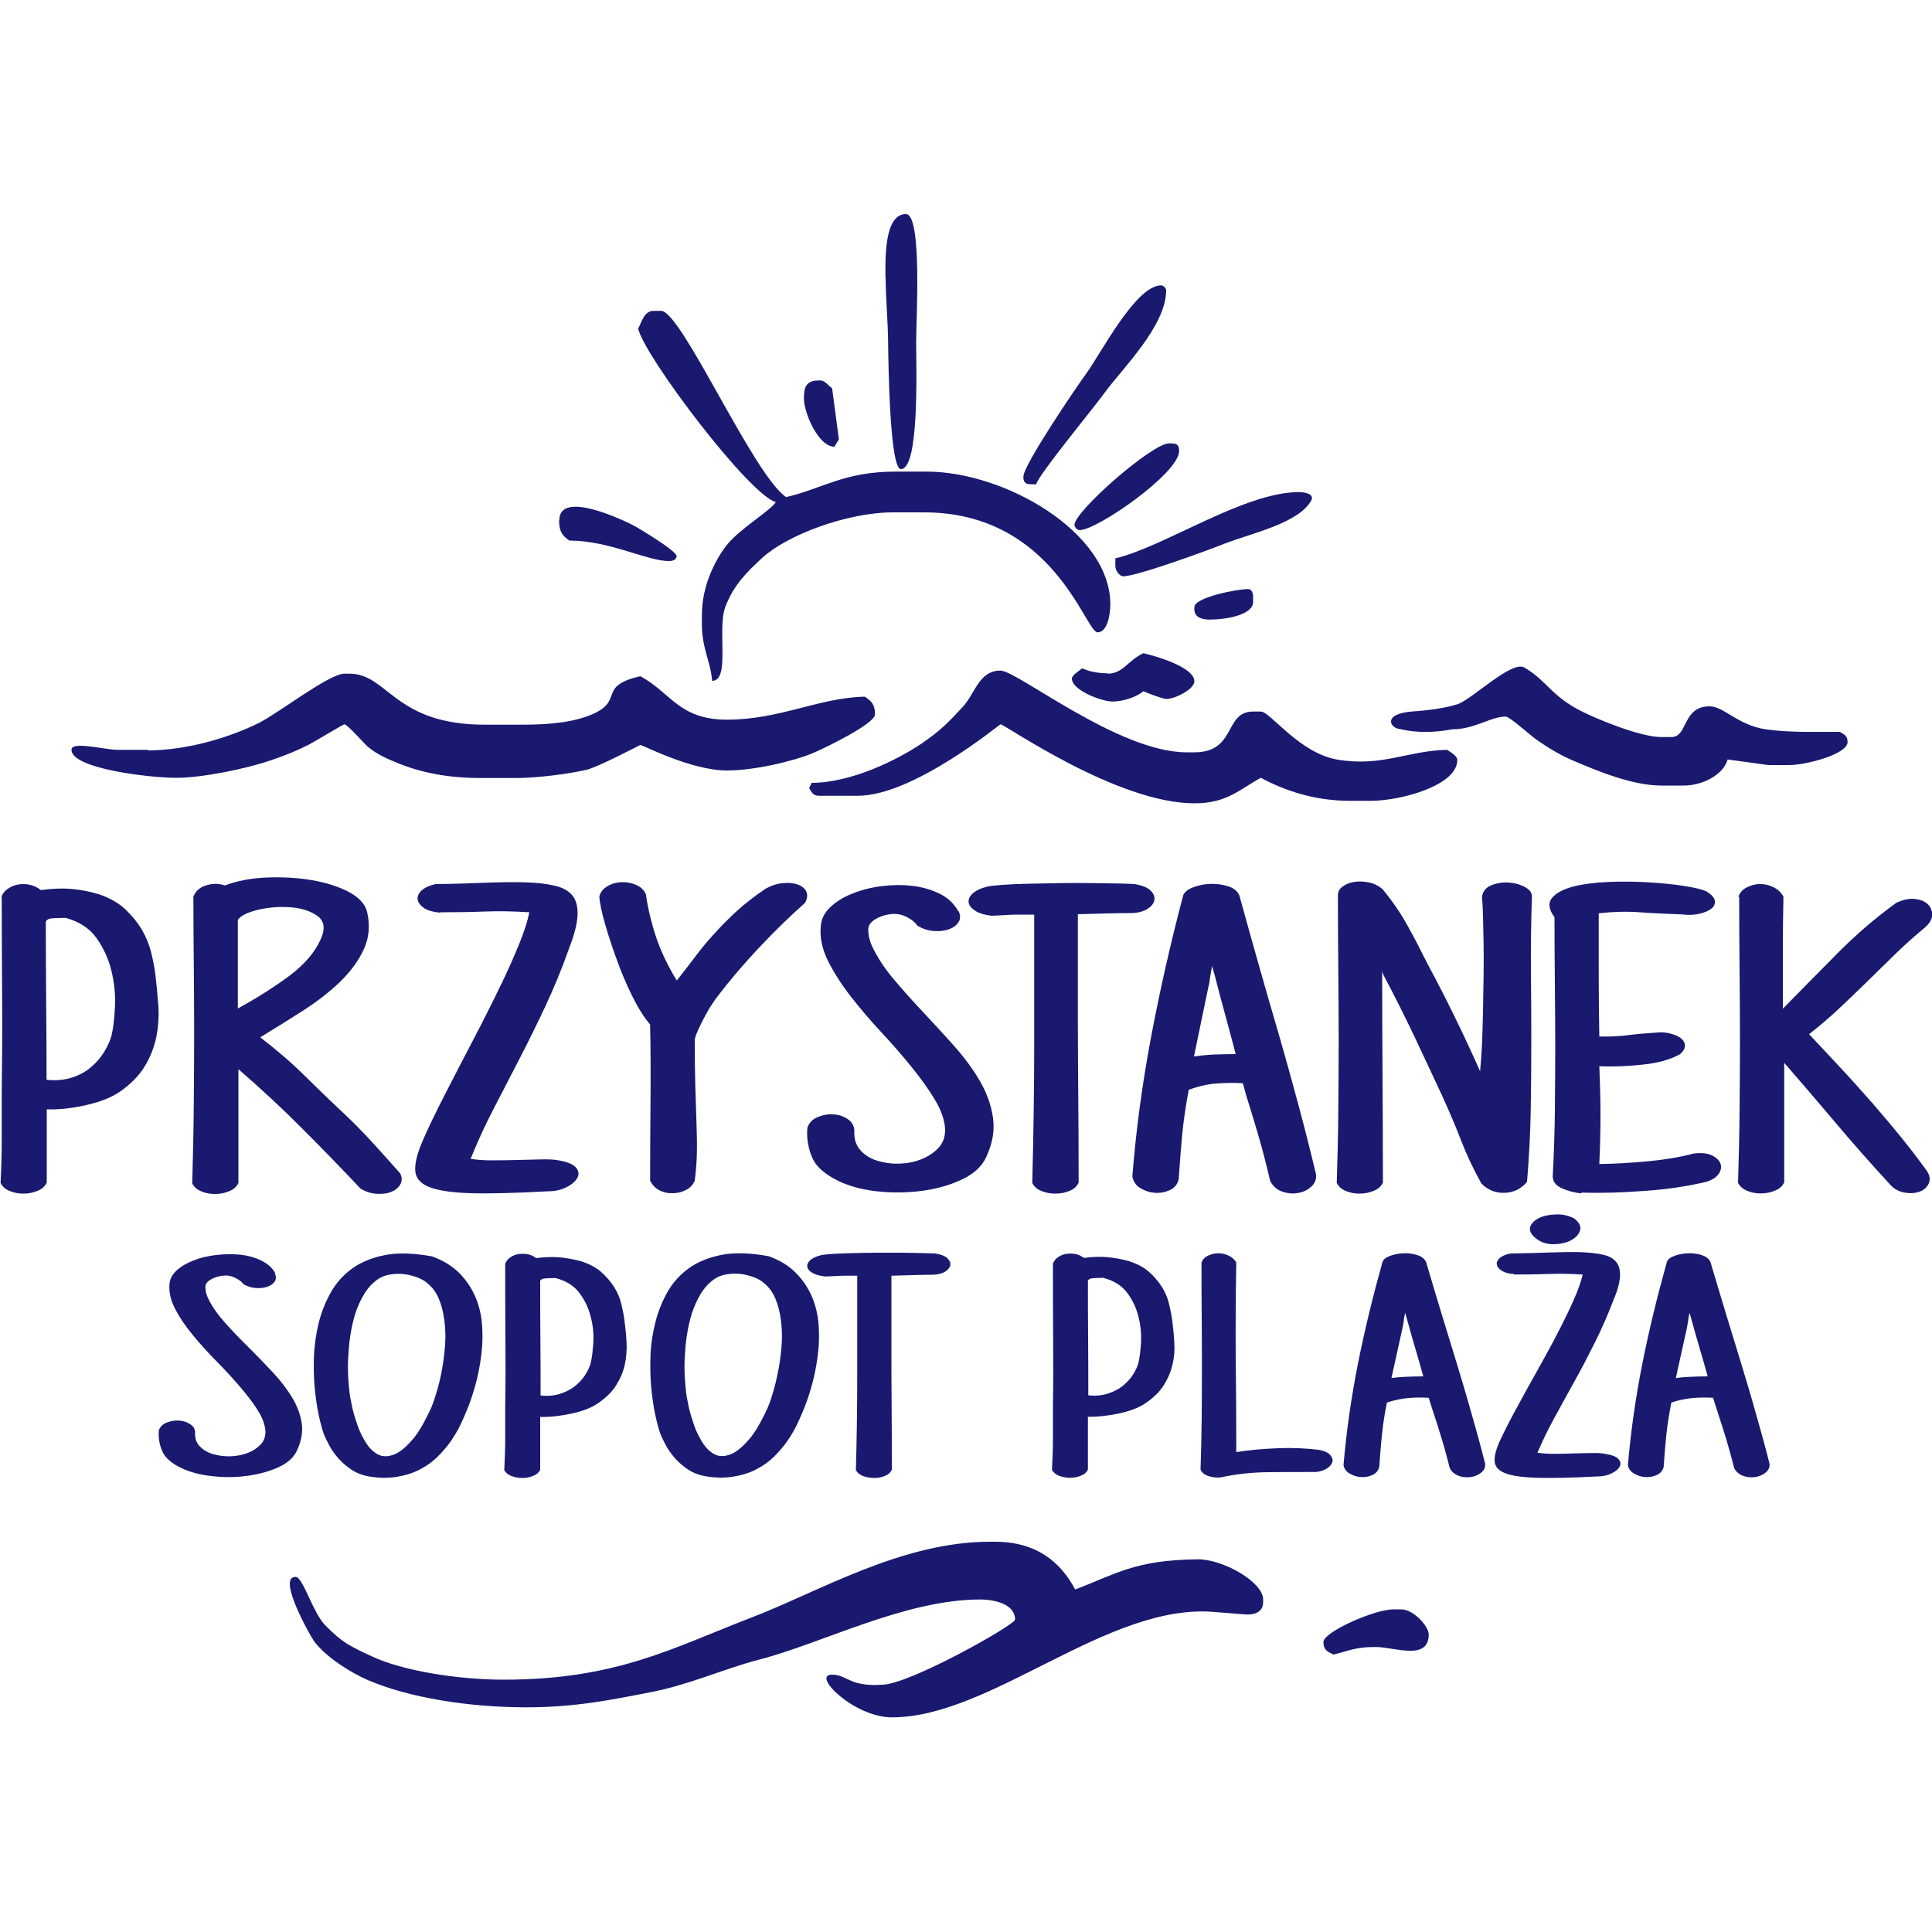<?xml version="1.0" encoding="UTF-8"?>
<!DOCTYPE svg PUBLIC "-//W3C//DTD SVG 1.1//EN" "http://www.w3.org/Graphics/SVG/1.1/DTD/svg11.dtd">
<svg xmlns="http://www.w3.org/2000/svg" xml:space="preserve" width="10mm" height="10mm" shape-rendering="geometricPrecision" text-rendering="geometricPrecision" image-rendering="optimizeQuality" fill-rule="evenodd" clip-rule="evenodd" viewBox="0 0 10 10" xmlns:xlink="http://www.w3.org/1999/xlink">
 <g>
  <path fill="midnightblue" d="M4.161 2.049l0 0.013c0,0.076 0.076,0.251 0.158,0.25l0.023 -0.038 -0.035 -0.265c-0.027,-0.018 -0.034,-0.04 -0.066,-0.04 -0.057,0 -0.079,0.023 -0.079,0.079zm-2.632 6.113c-0.098,0 0.083,0.315 0.096,0.332 0.059,0.08 0.183,0.16 0.279,0.202 0.209,0.09 0.517,0.141 0.819,0.141 0.254,0 0.439,-0.038 0.648,-0.079 0.198,-0.038 0.377,-0.121 0.559,-0.168 0.325,-0.084 0.755,-0.311 1.142,-0.311 0.08,0 0.182,0.025 0.182,0.104 0,0.027 -0.549,0.337 -0.688,0.337 -0.17,0.012 -0.18,-0.052 -0.26,-0.052 -0.108,0 0.114,0.221 0.311,0.221 0.516,0 1.121,-0.597 1.674,-0.545l0.151 0.012c0.043,0.004 0.096,-0.007 0.096,-0.064l0 -0.013c0,-0.091 -0.207,-0.208 -0.337,-0.208 -0.329,0.003 -0.428,0.078 -0.636,0.156 -0.075,-0.142 -0.201,-0.247 -0.415,-0.247l-0.026 0c-0.457,0 -0.885,0.258 -1.231,0.391 -0.411,0.158 -0.701,0.323 -1.286,0.323 -0.233,0 -0.522,-0.045 -0.683,-0.121 -0.12,-0.056 -0.153,-0.072 -0.241,-0.161 -0.062,-0.062 -0.116,-0.25 -0.152,-0.25zm5.593 0.363c0.096,0 0.273,0.073 0.273,-0.065 0,-0.042 -0.078,-0.13 -0.143,-0.13l-0.039 0c-0.101,0 -0.363,0.118 -0.363,0.169 0,0.044 0.024,0.05 0.052,0.065 0.072,-0.017 0.113,-0.039 0.208,-0.039l0.013 0zm-5.7 -1.935c0.008,0.017 0.008,0.031 0,0.043 -0.008,0.012 -0.021,0.021 -0.038,0.027 -0.017,0.006 -0.037,0.008 -0.059,0.007 -0.022,-0.002 -0.044,-0.008 -0.065,-0.02 -0.011,-0.016 -0.03,-0.028 -0.054,-0.038 -0.025,-0.01 -0.054,-0.009 -0.089,0.002 -0.036,0.013 -0.054,0.029 -0.054,0.05 0,0.02 0.005,0.041 0.015,0.061 0.021,0.043 0.051,0.085 0.089,0.127 0.038,0.042 0.078,0.084 0.12,0.125 0.042,0.042 0.083,0.084 0.123,0.127 0.04,0.043 0.074,0.086 0.101,0.131 0.027,0.044 0.044,0.09 0.051,0.136 0.006,0.047 -0.003,0.095 -0.027,0.144 -0.017,0.034 -0.047,0.061 -0.093,0.082 -0.045,0.021 -0.097,0.035 -0.154,0.044 -0.058,0.008 -0.116,0.01 -0.175,0.004 -0.059,-0.005 -0.11,-0.017 -0.153,-0.034 -0.061,-0.025 -0.1,-0.056 -0.117,-0.09 -0.017,-0.035 -0.024,-0.073 -0.021,-0.115 0.007,-0.018 0.02,-0.032 0.041,-0.04 0.021,-0.008 0.042,-0.012 0.064,-0.01 0.022,0.001 0.042,0.008 0.058,0.019 0.017,0.011 0.025,0.026 0.025,0.044 -0.002,0.028 0.006,0.051 0.024,0.07 0.017,0.018 0.04,0.032 0.067,0.04 0.027,0.008 0.056,0.012 0.088,0.012 0.031,-0.001 0.061,-0.006 0.089,-0.016 0.028,-0.01 0.051,-0.025 0.069,-0.043 0.018,-0.018 0.027,-0.041 0.027,-0.069 -0.002,-0.035 -0.015,-0.072 -0.041,-0.112 -0.025,-0.04 -0.057,-0.081 -0.094,-0.124 -0.037,-0.043 -0.077,-0.086 -0.121,-0.131 -0.044,-0.044 -0.084,-0.089 -0.121,-0.134 -0.037,-0.045 -0.067,-0.089 -0.09,-0.133 -0.023,-0.044 -0.033,-0.086 -0.03,-0.128 0.002,-0.027 0.014,-0.051 0.037,-0.072 0.023,-0.021 0.052,-0.038 0.088,-0.052 0.035,-0.014 0.074,-0.023 0.116,-0.028 0.042,-0.005 0.083,-0.006 0.123,-0.002 0.04,0.004 0.077,0.014 0.11,0.03 0.033,0.016 0.058,0.037 0.074,0.066zm0.812 -0.088c0.058,0.021 0.104,0.049 0.141,0.085 0.036,0.036 0.064,0.077 0.084,0.122 0.02,0.046 0.032,0.095 0.036,0.147 0.004,0.052 0.003,0.106 -0.004,0.159 -0.007,0.054 -0.017,0.106 -0.031,0.156 -0.014,0.051 -0.03,0.097 -0.048,0.139 -0.008,0.02 -0.019,0.044 -0.032,0.071 -0.013,0.027 -0.03,0.054 -0.049,0.082 -0.02,0.028 -0.043,0.054 -0.069,0.08 -0.026,0.025 -0.057,0.047 -0.091,0.064 -0.035,0.018 -0.074,0.03 -0.117,0.037 -0.044,0.007 -0.092,0.007 -0.144,-0.002 -0.035,-0.006 -0.065,-0.018 -0.091,-0.035 -0.026,-0.018 -0.049,-0.037 -0.068,-0.059 -0.019,-0.022 -0.035,-0.044 -0.047,-0.067 -0.012,-0.023 -0.022,-0.043 -0.028,-0.059 -0.008,-0.022 -0.017,-0.054 -0.026,-0.096 -0.009,-0.042 -0.016,-0.089 -0.021,-0.141 -0.005,-0.053 -0.006,-0.108 -0.004,-0.167 0.003,-0.059 0.011,-0.116 0.025,-0.172 0.014,-0.056 0.035,-0.108 0.063,-0.158 0.028,-0.049 0.065,-0.09 0.111,-0.123 0.046,-0.033 0.103,-0.056 0.17,-0.069 0.068,-0.013 0.148,-0.01 0.242,0.007zm-0.022 0.14c-0.013,-0.012 -0.03,-0.022 -0.052,-0.03 -0.021,-0.008 -0.044,-0.014 -0.068,-0.017 -0.024,-0.003 -0.048,-0.002 -0.073,0.002 -0.025,0.004 -0.046,0.012 -0.064,0.025 -0.028,0.019 -0.051,0.045 -0.07,0.076 -0.019,0.031 -0.034,0.065 -0.046,0.101 -0.011,0.036 -0.02,0.075 -0.026,0.115 -0.006,0.04 -0.009,0.08 -0.011,0.118 -0.002,0.038 -0.001,0.075 0.001,0.109 0.003,0.034 0.005,0.063 0.009,0.087 0.002,0.012 0.006,0.032 0.012,0.061 0.007,0.029 0.016,0.059 0.027,0.09 0.011,0.032 0.026,0.061 0.044,0.09 0.018,0.028 0.039,0.048 0.063,0.06 0.024,0.012 0.051,0.011 0.083,-0.001 0.031,-0.012 0.067,-0.043 0.106,-0.091 0.018,-0.024 0.034,-0.05 0.048,-0.076 0.014,-0.026 0.027,-0.052 0.038,-0.077 0.01,-0.024 0.02,-0.054 0.03,-0.089 0.01,-0.035 0.019,-0.073 0.026,-0.113 0.007,-0.04 0.012,-0.082 0.015,-0.125 0.003,-0.043 0.001,-0.084 -0.004,-0.123 -0.005,-0.039 -0.014,-0.076 -0.028,-0.11 -0.014,-0.034 -0.034,-0.061 -0.06,-0.082zm0.405 -0.104c0.005,-0.013 0.013,-0.023 0.026,-0.031 0.012,-0.008 0.026,-0.014 0.042,-0.016 0.016,-0.002 0.031,-0.002 0.047,0.001 0.016,0.003 0.03,0.01 0.043,0.02 0.044,-0.006 0.085,-0.007 0.121,-0.004 0.036,0.003 0.073,0.01 0.111,0.02 0.043,0.014 0.078,0.032 0.105,0.056 0.027,0.024 0.049,0.05 0.067,0.078 0.017,0.028 0.03,0.057 0.037,0.088 0.007,0.03 0.013,0.058 0.016,0.083 0.005,0.038 0.009,0.076 0.011,0.115 0.002,0.039 -0.001,0.077 -0.009,0.115 -0.008,0.037 -0.024,0.074 -0.046,0.109 -0.022,0.035 -0.056,0.067 -0.1,0.096 -0.031,0.02 -0.075,0.037 -0.131,0.049 -0.056,0.012 -0.109,0.018 -0.161,0.017l0 0.274c-0.007,0.014 -0.018,0.024 -0.036,0.031 -0.017,0.007 -0.035,0.011 -0.054,0.011 -0.019,0 -0.037,-0.003 -0.056,-0.009 -0.018,-0.006 -0.031,-0.017 -0.04,-0.031 0.003,-0.057 0.005,-0.114 0.005,-0.169 0,-0.055 0,-0.11 0,-0.166 0.002,-0.121 0.002,-0.241 0.001,-0.36 -0.001,-0.12 -0.001,-0.245 -0.001,-0.377zm0.44 0.519c0.007,-0.027 0.011,-0.063 0.014,-0.108 0.003,-0.045 -0.002,-0.09 -0.014,-0.135 -0.011,-0.045 -0.031,-0.086 -0.059,-0.123 -0.028,-0.037 -0.069,-0.062 -0.123,-0.076 -0.021,0 -0.039,0.001 -0.053,0.002 -0.014,0.001 -0.023,0.005 -0.026,0.013 0,0.098 0,0.197 0.001,0.295 0.001,0.098 0.001,0.198 0.001,0.298 0.038,0.004 0.072,0.001 0.102,-0.009 0.03,-0.01 0.056,-0.023 0.078,-0.041 0.021,-0.018 0.039,-0.037 0.052,-0.058 0.013,-0.021 0.022,-0.04 0.027,-0.058zm0.919 -0.556c0.058,0.021 0.105,0.049 0.141,0.085 0.036,0.036 0.064,0.077 0.084,0.122 0.02,0.046 0.032,0.095 0.036,0.147 0.004,0.052 0.003,0.106 -0.004,0.159 -0.007,0.054 -0.017,0.106 -0.031,0.156 -0.014,0.051 -0.03,0.097 -0.048,0.139 -0.008,0.02 -0.019,0.044 -0.032,0.071 -0.013,0.027 -0.03,0.054 -0.049,0.082 -0.02,0.028 -0.043,0.054 -0.069,0.08 -0.026,0.025 -0.057,0.047 -0.091,0.064 -0.035,0.018 -0.074,0.03 -0.117,0.037 -0.044,0.007 -0.092,0.007 -0.144,-0.002 -0.035,-0.006 -0.065,-0.018 -0.091,-0.035 -0.026,-0.018 -0.049,-0.037 -0.068,-0.059 -0.019,-0.022 -0.035,-0.044 -0.047,-0.067 -0.012,-0.023 -0.022,-0.043 -0.028,-0.059 -0.008,-0.022 -0.017,-0.054 -0.026,-0.096 -0.009,-0.042 -0.016,-0.089 -0.021,-0.141 -0.005,-0.053 -0.006,-0.108 -0.004,-0.167 0.002,-0.059 0.011,-0.116 0.025,-0.172 0.014,-0.056 0.035,-0.108 0.063,-0.158 0.028,-0.049 0.065,-0.09 0.111,-0.123 0.046,-0.033 0.103,-0.056 0.17,-0.069 0.068,-0.013 0.148,-0.01 0.242,0.007zm-0.022 0.14c-0.013,-0.012 -0.03,-0.022 -0.052,-0.03 -0.021,-0.008 -0.044,-0.014 -0.068,-0.017 -0.024,-0.003 -0.048,-0.002 -0.073,0.002 -0.025,0.004 -0.046,0.012 -0.064,0.025 -0.028,0.019 -0.051,0.045 -0.07,0.076 -0.019,0.031 -0.034,0.065 -0.046,0.101 -0.011,0.036 -0.02,0.075 -0.026,0.115 -0.006,0.04 -0.009,0.08 -0.011,0.118 -0.002,0.038 -0.001,0.075 0.001,0.109 0.003,0.034 0.005,0.063 0.009,0.087 0.002,0.012 0.006,0.032 0.012,0.061 0.007,0.029 0.016,0.059 0.027,0.09 0.011,0.032 0.026,0.061 0.044,0.09 0.018,0.028 0.039,0.048 0.063,0.06 0.024,0.012 0.051,0.011 0.083,-0.001 0.031,-0.012 0.067,-0.043 0.106,-0.091 0.018,-0.024 0.034,-0.05 0.048,-0.076 0.014,-0.026 0.027,-0.052 0.038,-0.077 0.01,-0.024 0.02,-0.054 0.03,-0.089 0.01,-0.035 0.018,-0.073 0.026,-0.113 0.007,-0.04 0.012,-0.082 0.015,-0.125 0.003,-0.043 0.001,-0.084 -0.004,-0.123 -0.005,-0.039 -0.014,-0.076 -0.028,-0.11 -0.014,-0.034 -0.034,-0.061 -0.06,-0.082zm0.486 -0.038c-0.03,0 -0.051,0 -0.063,0 -0.012,0 -0.023,0 -0.032,0.001 -0.009,0.001 -0.018,0.001 -0.027,0.001 -0.009,0.001 -0.024,0.001 -0.046,0.002 -0.028,-0.003 -0.05,-0.009 -0.066,-0.018 -0.016,-0.009 -0.025,-0.019 -0.027,-0.031 -0.003,-0.011 0.002,-0.022 0.013,-0.034 0.012,-0.011 0.03,-0.02 0.057,-0.027 0.012,-0.003 0.033,-0.005 0.064,-0.007 0.031,-0.002 0.067,-0.003 0.107,-0.004 0.04,-0.001 0.083,-0.002 0.127,-0.002 0.044,-0 0.086,-0 0.126,0 0.04,0.001 0.074,0.001 0.105,0.002 0.03,0.001 0.051,0.001 0.063,0.002 0.03,0.005 0.051,0.013 0.063,0.025 0.012,0.012 0.017,0.024 0.015,0.036 -0.003,0.012 -0.011,0.023 -0.027,0.033 -0.016,0.01 -0.037,0.015 -0.063,0.016 -0.031,0 -0.066,0.001 -0.105,0.002 -0.039,0.001 -0.075,0.002 -0.11,0.003 0,0.062 0,0.127 0,0.193 0,0.066 0,0.139 0,0.217 0,0.079 0,0.167 0.001,0.263 0.001,0.097 0.001,0.207 0.001,0.332 -0.007,0.014 -0.018,0.024 -0.035,0.031 -0.017,0.007 -0.035,0.011 -0.054,0.011 -0.02,0 -0.039,-0.003 -0.057,-0.009 -0.018,-0.006 -0.031,-0.017 -0.04,-0.031 0.005,-0.173 0.007,-0.342 0.007,-0.508 0,-0.165 0,-0.331 0,-0.498zm1.012 -0.066c0.005,-0.013 0.014,-0.023 0.026,-0.031 0.012,-0.008 0.026,-0.014 0.042,-0.016 0.016,-0.002 0.031,-0.002 0.047,0.001 0.016,0.003 0.03,0.01 0.043,0.02 0.044,-0.006 0.085,-0.007 0.121,-0.004 0.036,0.003 0.073,0.01 0.111,0.02 0.043,0.014 0.078,0.032 0.105,0.056 0.027,0.024 0.049,0.05 0.067,0.078 0.017,0.028 0.03,0.057 0.037,0.088 0.007,0.03 0.013,0.058 0.016,0.083 0.005,0.038 0.009,0.076 0.011,0.115 0.003,0.039 -0,0.077 -0.009,0.115 -0.008,0.037 -0.024,0.074 -0.046,0.109 -0.022,0.035 -0.056,0.067 -0.1,0.096 -0.031,0.02 -0.075,0.037 -0.131,0.049 -0.056,0.012 -0.11,0.018 -0.161,0.017l0 0.274c-0.007,0.014 -0.018,0.024 -0.036,0.031 -0.017,0.007 -0.035,0.011 -0.054,0.011 -0.019,0 -0.037,-0.003 -0.056,-0.009 -0.018,-0.006 -0.031,-0.017 -0.04,-0.031 0.003,-0.057 0.005,-0.114 0.005,-0.169 0,-0.055 0,-0.11 0,-0.166 0.002,-0.121 0.002,-0.241 0.001,-0.36 -0.001,-0.12 -0.001,-0.245 -0.001,-0.377zm0.44 0.519c0.007,-0.027 0.011,-0.063 0.014,-0.108 0.002,-0.045 -0.002,-0.09 -0.014,-0.135 -0.011,-0.045 -0.031,-0.086 -0.059,-0.123 -0.028,-0.037 -0.069,-0.062 -0.123,-0.076 -0.021,0 -0.039,0.001 -0.053,0.002 -0.014,0.001 -0.023,0.005 -0.026,0.013 0,0.098 0,0.197 0.001,0.295 0.001,0.098 0.001,0.198 0.001,0.298 0.038,0.004 0.072,0.001 0.102,-0.009 0.03,-0.01 0.056,-0.023 0.078,-0.041 0.021,-0.018 0.039,-0.037 0.052,-0.058 0.013,-0.021 0.022,-0.04 0.027,-0.058zm0.425 0.591c-0.018,0.002 -0.038,0 -0.059,-0.006 -0.021,-0.006 -0.036,-0.017 -0.044,-0.034 0.003,-0.091 0.005,-0.181 0.006,-0.268 0.001,-0.088 0.001,-0.175 0.001,-0.262 0,-0.087 -0,-0.175 -0.001,-0.264 -0.001,-0.089 -0.001,-0.181 -0.001,-0.277 0.005,-0.016 0.016,-0.028 0.032,-0.036 0.017,-0.008 0.034,-0.013 0.052,-0.013 0.018,-0.001 0.036,0.003 0.054,0.011 0.018,0.008 0.032,0.02 0.042,0.036 -0.003,0.162 -0.004,0.325 -0.003,0.49 0.002,0.165 0.003,0.329 0.003,0.492 0.069,-0.011 0.14,-0.017 0.214,-0.02 0.073,-0.003 0.144,0 0.211,0.008 0.028,0.005 0.048,0.013 0.059,0.025 0.011,0.012 0.016,0.024 0.014,0.036 -0.003,0.012 -0.011,0.023 -0.026,0.034 -0.015,0.01 -0.035,0.017 -0.059,0.02l-0.003 0c-0.084,0 -0.166,0 -0.247,0.001 -0.081,0.001 -0.162,0.009 -0.244,0.027zm0.862 -0.388c-0.012,0.055 -0.02,0.111 -0.026,0.167 -0.006,0.056 -0.01,0.112 -0.014,0.167 -0.005,0.019 -0.017,0.033 -0.036,0.042 -0.019,0.008 -0.039,0.012 -0.059,0.01 -0.021,-0.001 -0.04,-0.007 -0.058,-0.018 -0.018,-0.01 -0.029,-0.025 -0.032,-0.044 0.015,-0.175 0.04,-0.35 0.075,-0.526 0.035,-0.176 0.078,-0.351 0.127,-0.526 0.005,-0.013 0.018,-0.023 0.04,-0.031 0.021,-0.008 0.044,-0.012 0.069,-0.013 0.025,-0.001 0.048,0.002 0.07,0.009 0.022,0.007 0.037,0.018 0.046,0.035 0.026,0.089 0.053,0.177 0.079,0.264 0.026,0.086 0.053,0.173 0.079,0.258 0.026,0.086 0.052,0.172 0.076,0.258 0.025,0.086 0.049,0.174 0.072,0.265 0.002,0.018 -0.005,0.034 -0.02,0.046 -0.015,0.012 -0.033,0.02 -0.053,0.023 -0.021,0.003 -0.042,0.002 -0.063,-0.006 -0.021,-0.007 -0.037,-0.021 -0.047,-0.04 -0.008,-0.033 -0.017,-0.065 -0.025,-0.094 -0.008,-0.03 -0.017,-0.059 -0.026,-0.088 -0.009,-0.029 -0.018,-0.059 -0.028,-0.088 -0.01,-0.03 -0.02,-0.061 -0.03,-0.094 -0.033,-0.002 -0.068,-0.002 -0.104,0.001 -0.036,0.003 -0.074,0.011 -0.114,0.024zm0.022 -0.126c0.028,-0.004 0.056,-0.006 0.083,-0.007 0.027,-0.001 0.055,-0.002 0.083,-0.002 -0.013,-0.048 -0.027,-0.095 -0.041,-0.143 -0.014,-0.048 -0.028,-0.096 -0.041,-0.144l-0.012 -0.042c-0.003,0.014 -0.006,0.027 -0.007,0.04 -0.002,0.013 -0.004,0.026 -0.007,0.04l-0.057 0.258zm0.637 -0.538c-0.028,-0.002 -0.049,-0.008 -0.064,-0.017 -0.015,-0.009 -0.024,-0.02 -0.026,-0.031 -0.003,-0.012 0.002,-0.023 0.013,-0.034 0.012,-0.011 0.03,-0.02 0.057,-0.025 0.072,-0.001 0.139,-0.003 0.2,-0.005 0.061,-0.002 0.114,-0.003 0.161,-0.002 0.046,0.002 0.085,0.006 0.117,0.013 0.032,0.007 0.056,0.02 0.07,0.039 0.015,0.018 0.021,0.044 0.019,0.077 -0.003,0.033 -0.014,0.074 -0.036,0.125 -0.028,0.073 -0.059,0.143 -0.093,0.212 -0.034,0.068 -0.068,0.134 -0.104,0.198 -0.035,0.064 -0.07,0.127 -0.104,0.189 -0.034,0.062 -0.064,0.123 -0.09,0.185 0.023,0.004 0.051,0.006 0.085,0.006 0.034,0 0.068,-0.001 0.102,-0.002 0.035,-0.001 0.067,-0.002 0.096,-0.002 0.03,-0.001 0.052,0.001 0.067,0.004 0.036,0.006 0.06,0.015 0.07,0.028 0.011,0.013 0.012,0.026 0.005,0.039 -0.007,0.013 -0.022,0.025 -0.043,0.035 -0.021,0.01 -0.045,0.015 -0.072,0.015 -0.13,0.007 -0.233,0.009 -0.31,0.007 -0.076,-0.002 -0.133,-0.01 -0.168,-0.024 -0.035,-0.014 -0.053,-0.035 -0.054,-0.064 -0.001,-0.028 0.009,-0.065 0.031,-0.111 0.017,-0.036 0.037,-0.077 0.062,-0.123 0.025,-0.046 0.051,-0.095 0.08,-0.147 0.029,-0.051 0.058,-0.104 0.088,-0.158 0.03,-0.054 0.058,-0.107 0.084,-0.158 0.026,-0.052 0.049,-0.1 0.069,-0.146 0.02,-0.046 0.034,-0.086 0.042,-0.121 -0.061,-0.004 -0.12,-0.005 -0.177,-0.003 -0.057,0.002 -0.117,0.003 -0.179,0.003zm0.309 -0.289c0.028,0.021 0.038,0.043 0.031,0.064 -0.007,0.021 -0.024,0.038 -0.049,0.051 -0.025,0.013 -0.056,0.019 -0.091,0.019 -0.035,0 -0.066,-0.011 -0.093,-0.034 -0.023,-0.02 -0.031,-0.04 -0.024,-0.058 0.007,-0.018 0.023,-0.033 0.046,-0.044 0.023,-0.011 0.051,-0.017 0.085,-0.018 0.034,-0.002 0.065,0.005 0.095,0.02zm0.504 0.953c-0.011,0.055 -0.02,0.111 -0.026,0.167 -0.006,0.056 -0.01,0.112 -0.014,0.167 -0.005,0.019 -0.017,0.033 -0.036,0.042 -0.019,0.008 -0.039,0.012 -0.059,0.01 -0.021,-0.001 -0.04,-0.007 -0.058,-0.018 -0.018,-0.01 -0.029,-0.025 -0.032,-0.044 0.015,-0.175 0.04,-0.35 0.075,-0.526 0.035,-0.176 0.078,-0.351 0.127,-0.526 0.005,-0.013 0.018,-0.023 0.04,-0.031 0.021,-0.008 0.044,-0.012 0.069,-0.013 0.025,-0.001 0.048,0.002 0.07,0.009 0.022,0.007 0.037,0.018 0.046,0.035 0.026,0.089 0.053,0.177 0.079,0.264 0.026,0.086 0.053,0.173 0.079,0.258 0.026,0.086 0.052,0.172 0.076,0.258 0.025,0.086 0.049,0.174 0.072,0.265 0.002,0.018 -0.005,0.034 -0.02,0.046 -0.015,0.012 -0.033,0.02 -0.053,0.023 -0.021,0.003 -0.042,0.002 -0.063,-0.006 -0.021,-0.007 -0.037,-0.021 -0.047,-0.04 -0.008,-0.033 -0.017,-0.065 -0.025,-0.094 -0.008,-0.03 -0.017,-0.059 -0.026,-0.088 -0.009,-0.029 -0.019,-0.059 -0.028,-0.088 -0.01,-0.03 -0.02,-0.061 -0.03,-0.094 -0.033,-0.002 -0.068,-0.002 -0.104,0.001 -0.036,0.003 -0.074,0.011 -0.114,0.024zm0.022 -0.126c0.028,-0.004 0.056,-0.006 0.083,-0.007 0.027,-0.001 0.055,-0.002 0.083,-0.002 -0.013,-0.048 -0.027,-0.095 -0.041,-0.143 -0.014,-0.048 -0.028,-0.096 -0.041,-0.144l-0.012 -0.042c-0.003,0.014 -0.006,0.027 -0.007,0.04 -0.002,0.013 -0.004,0.026 -0.007,0.04l-0.057 0.258zm-8.666 -2.49c0.006,-0.018 0.018,-0.032 0.034,-0.043 0.016,-0.011 0.034,-0.019 0.054,-0.022 0.02,-0.003 0.041,-0.003 0.061,0.002 0.02,0.005 0.039,0.014 0.056,0.027 0.058,-0.008 0.11,-0.01 0.157,-0.006 0.047,0.004 0.095,0.013 0.144,0.028 0.056,0.019 0.101,0.045 0.136,0.078 0.035,0.033 0.064,0.069 0.087,0.108 0.022,0.039 0.038,0.079 0.048,0.121 0.01,0.042 0.017,0.08 0.021,0.115 0.006,0.052 0.011,0.105 0.015,0.159 0.003,0.054 -0.001,0.107 -0.011,0.158 -0.011,0.052 -0.03,0.102 -0.059,0.15 -0.029,0.048 -0.072,0.093 -0.13,0.133 -0.041,0.028 -0.097,0.051 -0.17,0.068 -0.073,0.017 -0.142,0.025 -0.208,0.023l0 0.379c-0.009,0.019 -0.024,0.033 -0.046,0.042 -0.022,0.009 -0.046,0.015 -0.07,0.015 -0.025,0.001 -0.049,-0.003 -0.072,-0.012 -0.024,-0.009 -0.041,-0.023 -0.051,-0.043 0.004,-0.079 0.006,-0.157 0.006,-0.233 0,-0.076 0,-0.152 0,-0.229 0.002,-0.167 0.003,-0.333 0.002,-0.498 -0.001,-0.165 -0.002,-0.339 -0.002,-0.52zm0.57 0.718c0.009,-0.038 0.015,-0.087 0.018,-0.149 0.003,-0.062 -0.003,-0.124 -0.018,-0.186 -0.015,-0.062 -0.041,-0.119 -0.077,-0.17 -0.036,-0.051 -0.09,-0.086 -0.16,-0.105 -0.028,0 -0.051,0.001 -0.069,0.002 -0.018,0.001 -0.029,0.007 -0.034,0.018 0,0.136 0.001,0.272 0.002,0.407 0.001,0.136 0.002,0.273 0.002,0.411 0.049,0.005 0.093,0.001 0.133,-0.012 0.04,-0.013 0.073,-0.032 0.101,-0.057 0.028,-0.024 0.05,-0.051 0.067,-0.08 0.017,-0.029 0.029,-0.056 0.035,-0.08zm0.423 -0.718c0.011,-0.029 0.033,-0.05 0.066,-0.06 0.033,-0.011 0.066,-0.011 0.098,0 0.064,-0.024 0.137,-0.038 0.218,-0.041 0.081,-0.003 0.159,0.001 0.234,0.014 0.075,0.013 0.139,0.034 0.192,0.062 0.053,0.029 0.084,0.064 0.093,0.106 0.015,0.069 0.009,0.132 -0.019,0.192 -0.028,0.059 -0.069,0.115 -0.123,0.167 -0.054,0.052 -0.119,0.102 -0.192,0.149 -0.074,0.047 -0.147,0.093 -0.22,0.137 0.092,0.071 0.169,0.138 0.232,0.201 0.063,0.062 0.132,0.129 0.207,0.199 0.051,0.048 0.1,0.099 0.147,0.15 0.047,0.052 0.093,0.103 0.138,0.154 0.011,0.021 0.011,0.041 0,0.059 -0.011,0.018 -0.027,0.03 -0.048,0.038 -0.021,0.008 -0.046,0.011 -0.075,0.009 -0.029,-0.002 -0.056,-0.011 -0.082,-0.027 -0.1,-0.106 -0.2,-0.209 -0.3,-0.309 -0.099,-0.1 -0.21,-0.203 -0.332,-0.309l0 0.589c-0.009,0.019 -0.024,0.033 -0.046,0.042 -0.022,0.009 -0.046,0.015 -0.07,0.015 -0.025,0.001 -0.049,-0.003 -0.072,-0.012 -0.024,-0.009 -0.041,-0.023 -0.051,-0.043 0.004,-0.142 0.007,-0.278 0.008,-0.407 0.001,-0.129 0.002,-0.254 0.002,-0.375 0,-0.121 -0.001,-0.239 -0.002,-0.355 -0.001,-0.116 -0.002,-0.23 -0.002,-0.343zm0.231 0.117l0 0.46c0.1,-0.055 0.19,-0.112 0.268,-0.17 0.078,-0.059 0.132,-0.122 0.162,-0.191 0.024,-0.054 0.017,-0.093 -0.019,-0.119 -0.036,-0.025 -0.083,-0.04 -0.139,-0.044 -0.057,-0.004 -0.112,0 -0.167,0.013 -0.054,0.013 -0.089,0.03 -0.104,0.051zm1.048 -0.036c-0.036,-0.003 -0.064,-0.011 -0.083,-0.023 -0.019,-0.013 -0.03,-0.027 -0.034,-0.043 -0.003,-0.016 0.003,-0.032 0.018,-0.047 0.015,-0.015 0.04,-0.027 0.074,-0.035 0.094,-0.001 0.18,-0.004 0.26,-0.007 0.079,-0.003 0.148,-0.004 0.208,-0.002 0.06,0.002 0.111,0.008 0.152,0.018 0.042,0.01 0.072,0.028 0.091,0.053 0.019,0.025 0.027,0.061 0.024,0.106 -0.003,0.045 -0.019,0.102 -0.046,0.172 -0.036,0.101 -0.076,0.198 -0.12,0.292 -0.044,0.094 -0.089,0.185 -0.135,0.274 -0.046,0.089 -0.091,0.176 -0.135,0.261 -0.044,0.085 -0.083,0.17 -0.117,0.255 0.03,0.005 0.067,0.008 0.111,0.008 0.044,0 0.088,-0.001 0.133,-0.002 0.045,-0.001 0.086,-0.002 0.125,-0.003 0.038,-0.001 0.067,0.001 0.086,0.005 0.047,0.008 0.077,0.021 0.091,0.038 0.014,0.018 0.016,0.035 0.006,0.053 -0.01,0.018 -0.028,0.034 -0.056,0.048 -0.028,0.014 -0.059,0.021 -0.093,0.021 -0.169,0.009 -0.303,0.013 -0.402,0.01 -0.099,-0.003 -0.172,-0.014 -0.218,-0.033 -0.046,-0.019 -0.069,-0.049 -0.07,-0.088 -0.001,-0.039 0.012,-0.09 0.04,-0.153 0.021,-0.05 0.048,-0.106 0.08,-0.17 0.032,-0.064 0.067,-0.131 0.104,-0.203 0.037,-0.071 0.075,-0.144 0.114,-0.219 0.038,-0.075 0.075,-0.148 0.109,-0.219 0.034,-0.071 0.064,-0.138 0.09,-0.202 0.026,-0.063 0.044,-0.119 0.054,-0.167 -0.079,-0.005 -0.155,-0.007 -0.229,-0.004 -0.074,0.003 -0.151,0.004 -0.232,0.004zm0.824 -0.087c0.006,-0.021 0.021,-0.039 0.043,-0.051 0.022,-0.013 0.046,-0.019 0.072,-0.02 0.026,-0.001 0.05,0.004 0.074,0.014 0.024,0.01 0.041,0.026 0.051,0.049 0.011,0.075 0.029,0.15 0.054,0.225 0.026,0.075 0.061,0.148 0.106,0.221 0.034,-0.043 0.066,-0.084 0.096,-0.124 0.03,-0.04 0.062,-0.079 0.098,-0.118 0.035,-0.039 0.074,-0.078 0.115,-0.116 0.042,-0.038 0.091,-0.077 0.149,-0.116 0.032,-0.018 0.063,-0.028 0.093,-0.03 0.03,-0.003 0.056,0 0.077,0.008 0.021,0.008 0.036,0.021 0.043,0.037 0.007,0.017 0.005,0.036 -0.008,0.058 -0.079,0.07 -0.158,0.147 -0.237,0.231 -0.079,0.084 -0.149,0.166 -0.211,0.247 -0.009,0.011 -0.02,0.027 -0.034,0.048 -0.014,0.021 -0.027,0.044 -0.04,0.069 -0.013,0.024 -0.024,0.047 -0.034,0.07 -0.01,0.022 -0.014,0.038 -0.014,0.047 0,0.091 0.001,0.171 0.003,0.24 0.002,0.069 0.004,0.131 0.006,0.186 0.002,0.056 0.003,0.108 0.002,0.155 -0.001,0.048 -0.005,0.096 -0.011,0.144 -0.009,0.021 -0.024,0.038 -0.045,0.048 -0.021,0.011 -0.044,0.017 -0.069,0.017 -0.025,0.001 -0.048,-0.004 -0.069,-0.015 -0.021,-0.011 -0.037,-0.028 -0.048,-0.05 0,-0.134 0.001,-0.268 0.002,-0.402 0.001,-0.134 0.001,-0.269 -0.002,-0.406 -0.032,-0.038 -0.063,-0.087 -0.093,-0.148 -0.03,-0.061 -0.057,-0.124 -0.08,-0.189 -0.024,-0.065 -0.044,-0.127 -0.061,-0.186 -0.017,-0.06 -0.027,-0.107 -0.029,-0.142zm1.858 0.077c0.011,0.023 0.011,0.043 0,0.059 -0.011,0.017 -0.027,0.029 -0.05,0.037 -0.022,0.008 -0.048,0.011 -0.077,0.009 -0.029,-0.002 -0.057,-0.011 -0.085,-0.027 -0.015,-0.021 -0.038,-0.039 -0.07,-0.052 -0.032,-0.013 -0.07,-0.013 -0.115,0.002 -0.047,0.018 -0.07,0.04 -0.07,0.069 0,0.028 0.006,0.056 0.019,0.085 0.028,0.059 0.066,0.118 0.115,0.175 0.049,0.058 0.101,0.116 0.155,0.173 0.054,0.058 0.108,0.116 0.16,0.175 0.052,0.059 0.096,0.119 0.131,0.18 0.035,0.061 0.057,0.124 0.066,0.189 0.009,0.065 -0.003,0.131 -0.035,0.2 -0.021,0.047 -0.061,0.085 -0.12,0.114 -0.059,0.029 -0.126,0.049 -0.2,0.06 -0.075,0.011 -0.151,0.013 -0.228,0.006 -0.077,-0.007 -0.143,-0.023 -0.199,-0.047 -0.079,-0.035 -0.13,-0.077 -0.152,-0.125 -0.022,-0.048 -0.032,-0.102 -0.027,-0.159 0.009,-0.025 0.026,-0.044 0.053,-0.055 0.027,-0.011 0.054,-0.016 0.083,-0.014 0.029,0.002 0.054,0.011 0.075,0.026 0.021,0.015 0.032,0.036 0.032,0.061 -0.002,0.039 0.008,0.071 0.03,0.097 0.022,0.025 0.051,0.044 0.086,0.055 0.035,0.011 0.073,0.017 0.114,0.016 0.041,-0.001 0.079,-0.008 0.115,-0.022 0.036,-0.014 0.066,-0.034 0.09,-0.059 0.024,-0.026 0.035,-0.057 0.035,-0.095 -0.002,-0.048 -0.02,-0.1 -0.053,-0.155 -0.033,-0.055 -0.074,-0.112 -0.122,-0.171 -0.048,-0.059 -0.1,-0.119 -0.157,-0.18 -0.057,-0.061 -0.109,-0.123 -0.157,-0.184 -0.048,-0.062 -0.087,-0.123 -0.117,-0.183 -0.03,-0.06 -0.043,-0.12 -0.038,-0.177 0.002,-0.038 0.018,-0.071 0.048,-0.1 0.03,-0.029 0.068,-0.053 0.114,-0.071 0.046,-0.019 0.096,-0.032 0.151,-0.039 0.054,-0.007 0.108,-0.008 0.16,-0.002 0.052,0.006 0.1,0.02 0.143,0.041 0.043,0.021 0.075,0.052 0.096,0.091zm0.391 0.02c-0.038,0 -0.066,0 -0.082,0 -0.016,0 -0.03,0 -0.042,0.001 -0.012,0.001 -0.024,0.001 -0.035,0.002 -0.012,0.001 -0.032,0.002 -0.059,0.003 -0.036,-0.004 -0.065,-0.012 -0.085,-0.025 -0.02,-0.013 -0.032,-0.027 -0.035,-0.042 -0.003,-0.015 0.003,-0.031 0.018,-0.046 0.015,-0.015 0.04,-0.028 0.074,-0.037 0.015,-0.004 0.043,-0.007 0.083,-0.01 0.041,-0.003 0.087,-0.005 0.139,-0.006 0.052,-0.001 0.107,-0.002 0.165,-0.003 0.058,-0.001 0.112,-0.001 0.163,0 0.051,0.001 0.097,0.001 0.136,0.002 0.04,0.001 0.067,0.002 0.082,0.003 0.038,0.007 0.066,0.018 0.082,0.034 0.016,0.016 0.022,0.033 0.019,0.049 -0.003,0.017 -0.015,0.032 -0.035,0.045 -0.02,0.013 -0.048,0.021 -0.082,0.022 -0.041,0 -0.086,0.001 -0.136,0.002 -0.05,0.001 -0.098,0.003 -0.143,0.004 0,0.086 0,0.175 0,0.266 0,0.091 0,0.192 0,0.3 0,0.109 0.001,0.23 0.002,0.364 0.001,0.134 0.002,0.287 0.002,0.459 -0.009,0.019 -0.023,0.033 -0.045,0.042 -0.021,0.009 -0.045,0.015 -0.07,0.015 -0.026,0.001 -0.05,-0.003 -0.074,-0.012 -0.024,-0.009 -0.041,-0.023 -0.051,-0.043 0.006,-0.239 0.01,-0.473 0.01,-0.702 0,-0.229 0,-0.458 0,-0.688zm0.801 0.907c-0.015,0.077 -0.026,0.153 -0.034,0.231 -0.007,0.077 -0.013,0.154 -0.018,0.231 -0.006,0.027 -0.022,0.046 -0.046,0.057 -0.025,0.011 -0.05,0.016 -0.077,0.014 -0.027,-0.002 -0.052,-0.01 -0.075,-0.024 -0.024,-0.014 -0.037,-0.035 -0.042,-0.061 0.019,-0.242 0.052,-0.484 0.098,-0.727 0.046,-0.243 0.101,-0.485 0.165,-0.727 0.006,-0.017 0.024,-0.032 0.051,-0.042 0.028,-0.011 0.058,-0.017 0.09,-0.018 0.032,-0.001 0.062,0.003 0.091,0.012 0.029,0.009 0.049,0.025 0.059,0.048 0.034,0.124 0.068,0.245 0.102,0.365 0.034,0.12 0.068,0.238 0.103,0.357 0.034,0.118 0.067,0.237 0.099,0.356 0.032,0.119 0.063,0.241 0.093,0.366 0.002,0.025 -0.006,0.047 -0.026,0.064 -0.019,0.017 -0.042,0.028 -0.069,0.032 -0.027,0.005 -0.054,0.002 -0.082,-0.008 -0.028,-0.01 -0.048,-0.029 -0.061,-0.056 -0.011,-0.046 -0.021,-0.089 -0.032,-0.13 -0.011,-0.041 -0.022,-0.082 -0.034,-0.122 -0.012,-0.04 -0.024,-0.081 -0.037,-0.122 -0.013,-0.041 -0.026,-0.084 -0.038,-0.13 -0.043,-0.003 -0.087,-0.002 -0.135,0.001 -0.047,0.003 -0.096,0.015 -0.147,0.033zm0.029 -0.173c0.036,-0.005 0.072,-0.009 0.107,-0.01 0.035,-0.001 0.071,-0.002 0.107,-0.002 -0.017,-0.066 -0.035,-0.132 -0.053,-0.198 -0.018,-0.066 -0.036,-0.132 -0.053,-0.2l-0.016 -0.058c-0.004,0.019 -0.007,0.037 -0.01,0.055 -0.002,0.018 -0.005,0.037 -0.01,0.056l-0.074 0.357zm0.743 -0.825l0 -0.01c0,-0.017 0.008,-0.032 0.024,-0.044 0.016,-0.012 0.036,-0.02 0.059,-0.024 0.024,-0.004 0.049,-0.003 0.075,0.002 0.027,0.005 0.051,0.017 0.072,0.034 0.051,0.062 0.095,0.125 0.131,0.191 0.036,0.065 0.07,0.131 0.103,0.197 0.049,0.091 0.096,0.183 0.141,0.275 0.045,0.092 0.089,0.186 0.131,0.281 0.004,-0.04 0.007,-0.088 0.01,-0.142 0.002,-0.054 0.004,-0.112 0.005,-0.171 0.001,-0.06 0.002,-0.12 0.003,-0.18 0.001,-0.06 0.001,-0.118 0,-0.171 -0.001,-0.054 -0.002,-0.101 -0.003,-0.142 -0.001,-0.041 -0.003,-0.072 -0.005,-0.094 0.002,-0.029 0.018,-0.05 0.046,-0.062 0.029,-0.012 0.059,-0.017 0.091,-0.015 0.032,0.002 0.061,0.01 0.086,0.024 0.026,0.014 0.037,0.032 0.035,0.053 -0.004,0.124 -0.006,0.247 -0.005,0.369 0.001,0.122 0.002,0.244 0.002,0.366 0,0.122 -0.001,0.244 -0.003,0.367 -0.002,0.123 -0.009,0.246 -0.019,0.37 -0.03,0.036 -0.068,0.055 -0.115,0.057 -0.047,0.002 -0.088,-0.014 -0.122,-0.049 -0.043,-0.078 -0.077,-0.151 -0.104,-0.221 -0.027,-0.069 -0.058,-0.144 -0.095,-0.225 -0.049,-0.106 -0.099,-0.212 -0.149,-0.318 -0.05,-0.105 -0.103,-0.211 -0.159,-0.316l-0.006 -0.018c0,0.184 0.001,0.368 0.002,0.55 0.001,0.183 0.002,0.364 0.002,0.544 -0.009,0.019 -0.024,0.033 -0.046,0.042 -0.022,0.009 -0.046,0.015 -0.07,0.015 -0.025,0.001 -0.049,-0.003 -0.072,-0.012 -0.024,-0.009 -0.041,-0.023 -0.051,-0.043 0.004,-0.126 0.007,-0.25 0.008,-0.371 0.001,-0.121 0.002,-0.242 0.002,-0.362 0,-0.12 -0.001,-0.242 -0.002,-0.365 -0.001,-0.123 -0.002,-0.25 -0.002,-0.382zm1.259 1.534c-0.036,-0.004 -0.07,-0.013 -0.101,-0.027 -0.031,-0.014 -0.046,-0.035 -0.046,-0.061 0.006,-0.118 0.01,-0.232 0.011,-0.341 0.001,-0.109 0.002,-0.217 0.002,-0.325 0,-0.107 -0.001,-0.217 -0.002,-0.328 -0.001,-0.111 -0.002,-0.227 -0.002,-0.348 -0.03,-0.04 -0.034,-0.073 -0.013,-0.099 0.021,-0.026 0.058,-0.045 0.109,-0.059 0.051,-0.013 0.112,-0.021 0.183,-0.024 0.07,-0.003 0.14,-0.002 0.208,0.002 0.068,0.004 0.13,0.01 0.186,0.019 0.056,0.009 0.094,0.018 0.115,0.029 0.026,0.016 0.04,0.032 0.042,0.048 0.002,0.016 -0.004,0.03 -0.019,0.041 -0.015,0.011 -0.036,0.02 -0.062,0.026 -0.027,0.006 -0.056,0.007 -0.088,0.003 -0.077,-0.003 -0.15,-0.006 -0.219,-0.011 -0.07,-0.005 -0.141,-0.003 -0.213,0.005 0,0.105 0,0.21 0,0.316 0,0.105 0.001,0.213 0.003,0.322 0.053,0.001 0.103,-0.001 0.149,-0.007 0.046,-0.006 0.093,-0.01 0.143,-0.013 0.024,-0.003 0.046,-0.002 0.069,0.003 0.022,0.005 0.041,0.012 0.056,0.022 0.015,0.01 0.024,0.023 0.026,0.038 0.002,0.015 -0.006,0.032 -0.026,0.049 -0.049,0.027 -0.112,0.045 -0.189,0.053 -0.077,0.009 -0.153,0.012 -0.228,0.009 0.004,0.089 0.006,0.173 0.006,0.254 0,0.081 -0.002,0.165 -0.006,0.252 0.081,-0.001 0.165,-0.006 0.25,-0.014 0.086,-0.008 0.165,-0.021 0.237,-0.04 0.038,-0.005 0.069,-0.003 0.093,0.008 0.024,0.011 0.039,0.025 0.046,0.041 0.007,0.017 0.005,0.035 -0.006,0.053 -0.012,0.019 -0.034,0.034 -0.066,0.044 -0.096,0.023 -0.202,0.039 -0.319,0.047 -0.116,0.009 -0.226,0.012 -0.328,0.009zm0.814 -1.534c0.006,-0.021 0.02,-0.038 0.042,-0.049 0.021,-0.011 0.044,-0.018 0.067,-0.018 0.024,-0.001 0.047,0.004 0.07,0.015 0.024,0.011 0.042,0.028 0.054,0.05 -0.002,0.095 -0.003,0.192 -0.003,0.288 0,0.097 0,0.194 0,0.292 0.096,-0.098 0.191,-0.194 0.284,-0.288 0.093,-0.094 0.194,-0.181 0.303,-0.26 0.034,-0.016 0.066,-0.023 0.095,-0.02 0.029,0.003 0.051,0.011 0.067,0.026 0.016,0.015 0.024,0.033 0.024,0.056 0,0.022 -0.013,0.044 -0.038,0.066 -0.058,0.048 -0.111,0.096 -0.16,0.144 -0.049,0.048 -0.097,0.095 -0.144,0.141 -0.047,0.046 -0.095,0.092 -0.143,0.137 -0.048,0.045 -0.099,0.088 -0.152,0.13 0.049,0.052 0.102,0.109 0.159,0.17 0.057,0.061 0.112,0.123 0.167,0.185 0.054,0.062 0.106,0.124 0.154,0.183 0.048,0.06 0.09,0.115 0.127,0.166 0.017,0.024 0.021,0.046 0.013,0.067 -0.009,0.02 -0.024,0.035 -0.046,0.043 -0.022,0.009 -0.049,0.011 -0.079,0.006 -0.03,-0.005 -0.056,-0.019 -0.077,-0.043 -0.1,-0.109 -0.195,-0.216 -0.283,-0.321 -0.089,-0.105 -0.177,-0.208 -0.264,-0.308l0 0.619c-0.009,0.019 -0.024,0.033 -0.046,0.042 -0.022,0.009 -0.046,0.015 -0.07,0.015 -0.025,0.001 -0.049,-0.003 -0.072,-0.012 -0.024,-0.009 -0.041,-0.023 -0.051,-0.043 0.004,-0.126 0.007,-0.25 0.008,-0.371 0.001,-0.121 0.002,-0.242 0.002,-0.362 0,-0.12 -0.001,-0.242 -0.002,-0.365 -0.001,-0.123 -0.002,-0.25 -0.002,-0.382zm-4.797 -0.59l-0.013 0.026c0.014,0.021 0.018,0.04 0.053,0.04l0.198 0c0.29,0 0.734,-0.37 0.74,-0.37 0.021,0 0.601,0.409 1.004,0.409 0.17,0 0.238,-0.076 0.343,-0.132 0.123,0.065 0.274,0.119 0.462,0.119l0.106 0c0.159,0 0.449,-0.08 0.449,-0.211 0,-0.022 -0.038,-0.043 -0.053,-0.053 -0.207,0.005 -0.336,0.089 -0.566,0.051 -0.199,-0.033 -0.349,-0.249 -0.398,-0.249l-0.04 0c-0.152,0 -0.085,0.211 -0.304,0.211l-0.04 0c-0.354,0 -0.876,-0.423 -0.964,-0.423 -0.111,0 -0.13,0.118 -0.195,0.188 -0.075,0.081 -0.115,0.122 -0.209,0.187 -0.128,0.087 -0.368,0.206 -0.574,0.206zm-3.434 -0.172l-0.159 0c-0.067,0 -0.238,-0.047 -0.238,0 0,0.098 0.407,0.145 0.541,0.145 0.141,0 0.367,-0.049 0.48,-0.087 0.081,-0.027 0.138,-0.05 0.206,-0.084 0.024,-0.012 0.18,-0.106 0.185,-0.106 0.016,0 0.101,0.098 0.122,0.116 0.047,0.04 0.099,0.062 0.163,0.088 0.117,0.047 0.258,0.074 0.415,0.074l0.185 0c0.116,0 0.266,-0.02 0.367,-0.042 0.059,-0.013 0.279,-0.129 0.28,-0.129 0.014,0 0.262,0.132 0.449,0.132 0.139,0 0.336,-0.046 0.44,-0.088 0.063,-0.026 0.326,-0.154 0.326,-0.202 0,-0.054 -0.021,-0.071 -0.053,-0.092 -0.237,0.005 -0.439,0.119 -0.713,0.119 -0.25,0 -0.292,-0.142 -0.449,-0.225 -0.218,0.051 -0.09,0.12 -0.233,0.19 -0.099,0.048 -0.233,0.061 -0.374,0.061l-0.198 0c-0.47,0 -0.5,-0.264 -0.7,-0.264l-0.026 0c-0.08,0 -0.339,0.203 -0.445,0.256 -0.144,0.071 -0.364,0.141 -0.573,0.141zm6.485 -0.106c0.081,0.018 0.169,0.018 0.264,0 0.117,0 0.199,-0.066 0.277,-0.066 0.022,0 0.133,0.102 0.166,0.124 0.062,0.042 0.114,0.074 0.186,0.105 0.115,0.049 0.302,0.128 0.453,0.128l0.119 0c0.095,0 0.205,-0.057 0.225,-0.135l0.211 0.029 0.106 0c0.092,0 0.304,-0.057 0.304,-0.119 0,-0.035 -0.019,-0.039 -0.04,-0.053 -0.136,0 -0.265,0.004 -0.383,-0.013 -0.147,-0.022 -0.217,-0.119 -0.291,-0.119 -0.143,0 -0.111,0.159 -0.198,0.159l-0.053 0c-0.107,0 -0.332,-0.093 -0.409,-0.132 -0.162,-0.081 -0.18,-0.158 -0.299,-0.228 -0.066,-0.038 -0.272,0.166 -0.346,0.19 -0.059,0.019 -0.149,0.032 -0.227,0.037 -0.17,0.011 -0.12,0.092 -0.066,0.092zm-1.519 -0.29c-0.052,0 -0.098,-0.01 -0.132,-0.026 -0.013,0.012 -0.053,0.036 -0.053,0.053 0,0.061 0.154,0.119 0.211,0.119 0.057,0 0.126,-0.025 0.159,-0.053 0.015,0.007 0.101,0.04 0.119,0.04 0.044,0 0.145,-0.05 0.145,-0.092 0,-0.072 -0.197,-0.13 -0.264,-0.145 -0.083,0.04 -0.106,0.106 -0.185,0.106zm0.449 -0.344l0 0.013c0,0.041 0.039,0.053 0.079,0.053 0.08,0 0.225,-0.022 0.225,-0.092l0 -0.026c0,-0.022 -0.008,-0.04 -0.026,-0.04 -0.059,0 -0.277,0.044 -0.277,0.092zm-0.409 -0.251l0 0.04c0,0.025 0.024,0.053 0.04,0.053 0.072,0 0.44,-0.135 0.52,-0.167 0.145,-0.057 0.392,-0.107 0.456,-0.229 0.008,-0.024 -0.014,-0.038 -0.065,-0.04 -0.286,0 -0.698,0.284 -0.951,0.343zm-2.879 -0.198c0,0.051 0.01,0.077 0.053,0.106 0.207,0 0.403,0.106 0.515,0.106 0.022,0 0.04,-0.008 0.04,-0.026 0,-0.026 -0.192,-0.142 -0.224,-0.159 -0.055,-0.028 -0.383,-0.185 -0.383,-0.026zm2.668 0.026c0,0.012 0.015,0.026 0.026,0.026 0.091,0 0.515,-0.295 0.515,-0.409 0,-0.03 -0.009,-0.04 -0.04,-0.04l-0.013 0c-0.086,0 -0.489,0.351 -0.489,0.423zm-2.259 -1.017c0.034,0.146 0.575,0.861 0.713,0.898 -0.037,0.051 -0.187,0.138 -0.254,0.222 -0.064,0.081 -0.129,0.217 -0.129,0.359l0 0.053c0,0.122 0.045,0.191 0.053,0.291 0.095,0 0.025,-0.267 0.068,-0.382 0.042,-0.112 0.109,-0.179 0.193,-0.256 0.126,-0.115 0.434,-0.234 0.677,-0.234l0.159 0c0.671,0 0.835,0.621 0.898,0.621 0.051,0 0.066,-0.093 0.066,-0.145 0,-0.373 -0.546,-0.687 -0.951,-0.687l-0.159 0c-0.269,0 -0.376,0.087 -0.568,0.132 -0.17,-0.114 -0.542,-0.964 -0.647,-0.964l-0.04 0c-0.047,0 -0.061,0.058 -0.079,0.092zm1.994 0.766c0,0.044 0.024,0.039 0.066,0.04 0.013,-0.051 0.303,-0.402 0.356,-0.476 0.086,-0.119 0.317,-0.343 0.317,-0.528 0,-0.012 -0.015,-0.026 -0.026,-0.026 -0.132,0 -0.313,0.355 -0.388,0.457 -0.05,0.068 -0.325,0.473 -0.325,0.533zm-0.713 -1.03c0,0.105 0.012,0.219 0.013,0.344 0.001,0.092 0.008,0.647 0.066,0.647 0.097,0 0.079,-0.524 0.079,-0.66 0,-0.117 0.032,-0.66 -0.053,-0.66 -0.115,0 -0.106,0.241 -0.106,0.33z"/>
 </g>
</svg>
